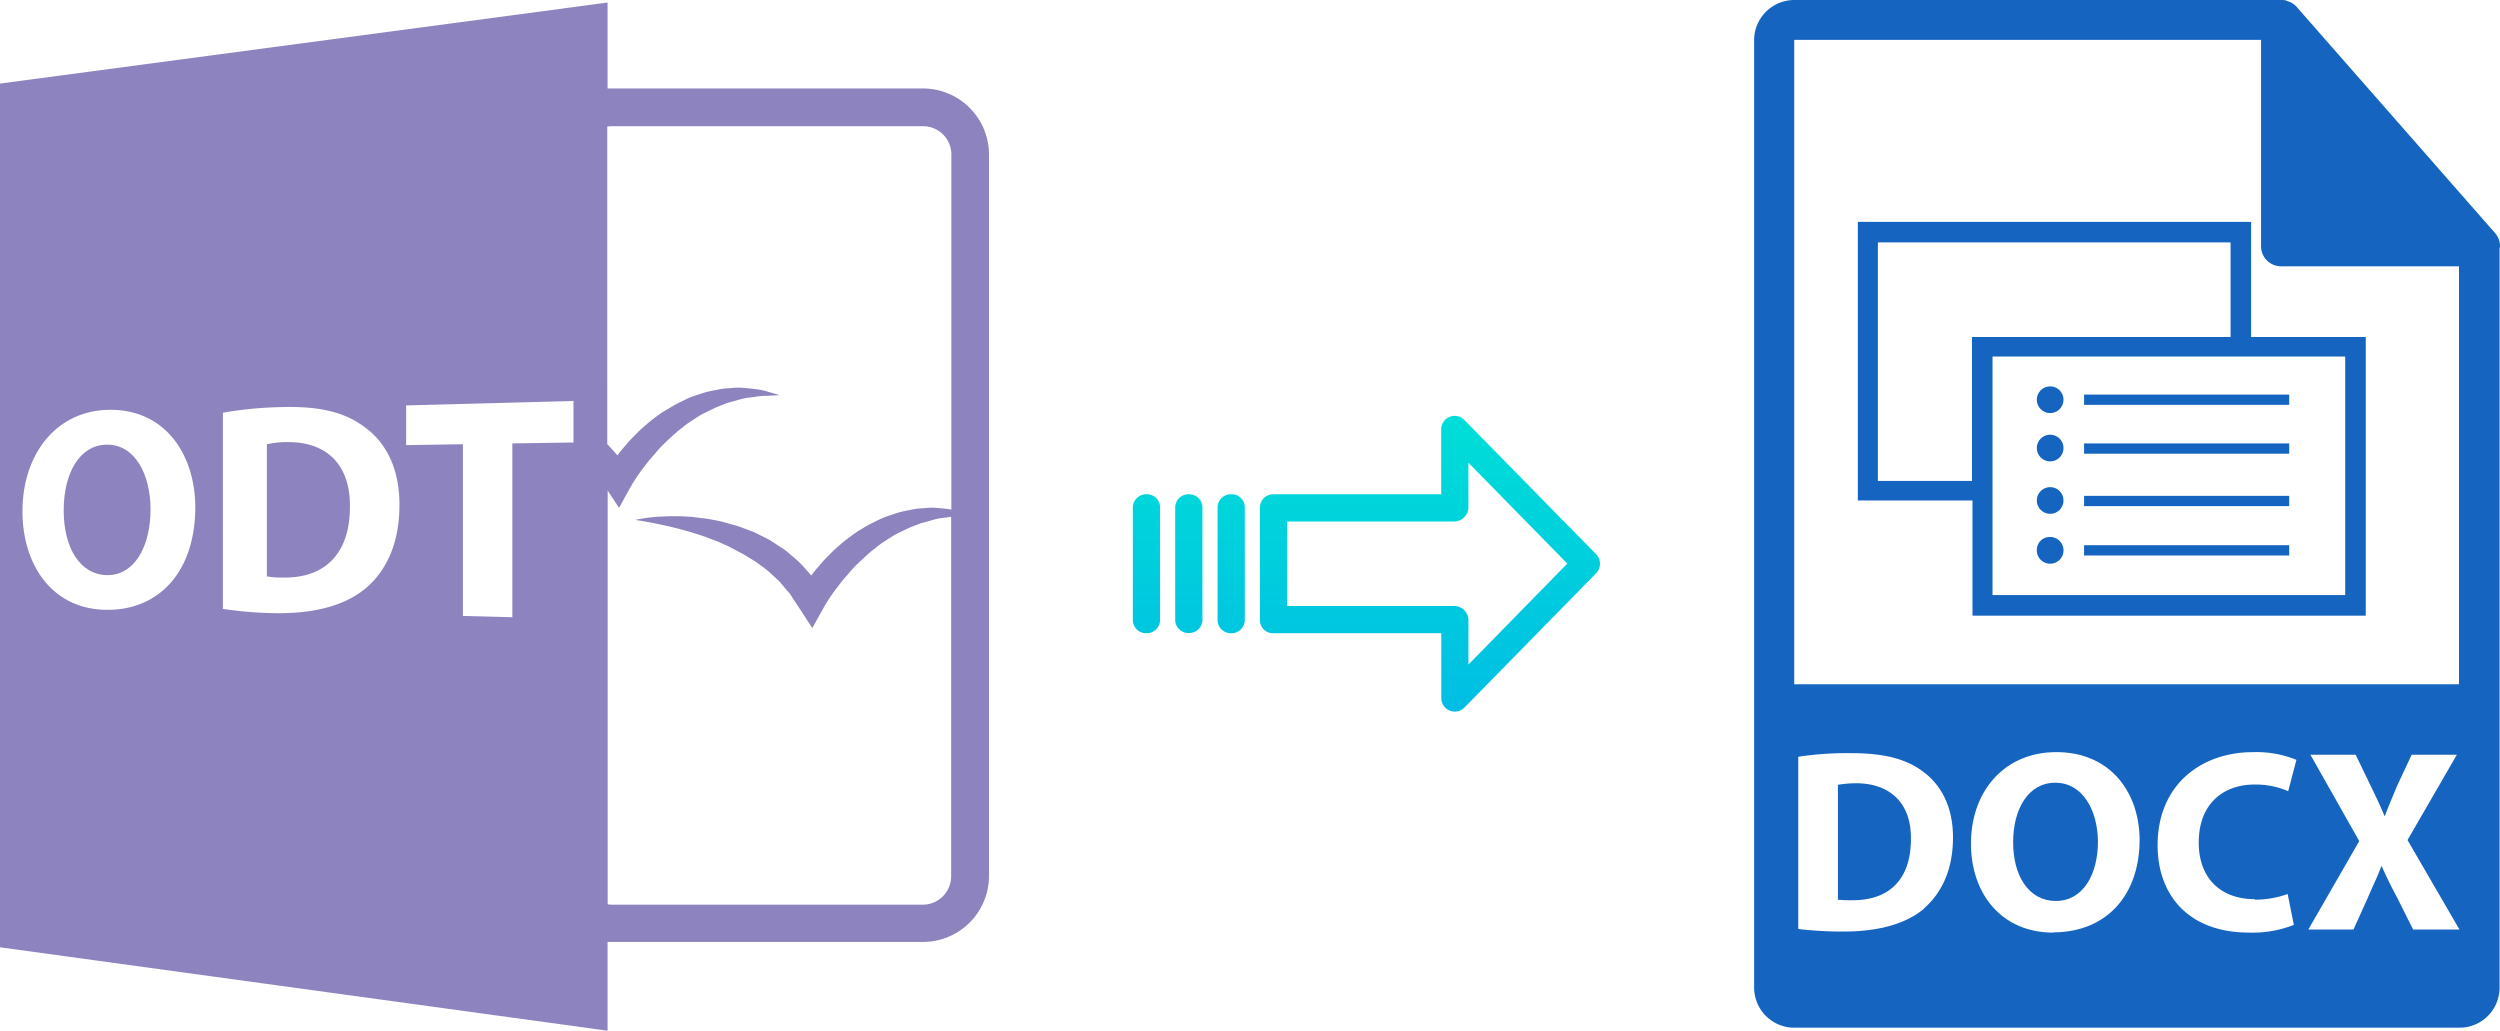 <svg xmlns="http://www.w3.org/2000/svg" xmlns:xlink="http://www.w3.org/1999/xlink" viewBox="0 0 486.28 200.49"><defs><style>.cls-1{fill:#1565c0;}.cls-2{fill:url(#linear-gradient);}.cls-3{fill:url(#linear-gradient-2);}.cls-4{fill:url(#linear-gradient-3);}.cls-5{fill:url(#linear-gradient-4);}.cls-6{fill:#8d83bf;}</style><linearGradient id="linear-gradient" x1="278.13" y1="136.11" x2="278.13" y2="16.91" gradientTransform="matrix(1, 0, 0, -1, 0, 186.93)" gradientUnits="userSpaceOnUse"><stop offset="0" stop-color="#00efd1"/><stop offset="1" stop-color="#00acea"/></linearGradient><linearGradient id="linear-gradient-2" x1="239.48" y1="136.11" x2="239.48" y2="16.91" xlink:href="#linear-gradient"/><linearGradient id="linear-gradient-3" x1="231.23" y1="136.11" x2="231.23" y2="16.91" xlink:href="#linear-gradient"/><linearGradient id="linear-gradient-4" x1="222.99" y1="136.11" x2="222.99" y2="16.91" xlink:href="#linear-gradient"/></defs><title>odt to docx</title><g id="Layer_2" data-name="Layer 2"><g id="Layer_14" data-name="Layer 14"><g id="Layer_5_Image" data-name="Layer 5 Image"><path class="cls-1" d="M486.28,47.9a3.82,3.82,0,0,0-.9-2.5l-38.6-44h0a2.83,2.83,0,0,0-.8-.7c-.1-.1-.2-.1-.3-.2-.26-.11-.53-.21-.8-.3-.1,0-.1-.1-.2-.1a3,3,0,0,0-.9-.1H349a7.82,7.82,0,0,0-7.8,7.8V192.1a7.81,7.81,0,0,0,7.8,7.8h129.4a7.8,7.8,0,0,0,7.8-7.8V48.25A.53.53,0,0,0,486.28,47.9ZM374.18,176.8c-3.6,3-9,4.4-15.7,4.4a74.39,74.39,0,0,1-8.7-.5V147.2a63.49,63.49,0,0,1,10.4-.7c6.5,0,10.7,1.2,13.9,3.6,3.5,2.6,5.8,6.8,5.8,12.8,0,6.55-2.4,11-5.7,13.85Zm25.2,4.6c-10.1,0-16-7.6-16-17.3,0-10.2,6.5-17.8,16.6-17.8,10.5,0,16.2,7.8,16.2,17.2-.1,11.05-6.8,17.85-16.8,17.85Zm39.2-6.4a19.1,19.1,0,0,0,6.4-1.1l1.2,6a21.76,21.76,0,0,1-8.7,1.5c-11.8,0-17.8-7.3-17.8-17,0-11.6,8.3-18.1,18.6-18.1a20.61,20.61,0,0,1,8.4,1.5l-1.6,6.1a15.93,15.93,0,0,0-6.5-1.3c-6.1,0-10.9,3.7-10.9,11.3,0,6.75,4.1,11,10.9,11Zm30.8,5.8-3.1-6.2c-1.3-2.4-2.1-4.1-3-6.1h-.1c-.7,2-1.6,3.7-2.6,6.1l-2.8,6.2H449l9.9-17.2-9.5-16.8h8.8l3,6.2c1,2.1,1.8,3.7,2.6,5.7h.1c.8-2.2,1.5-3.7,2.3-5.7l2.9-6.2h8.79l-9.6,16.6,10.1,17.4ZM349,133.1V7.75h90.8V47.9a3.9,3.9,0,0,0,3.9,3.9h34.6v81.3Z"/><path class="cls-1" d="M361,152.35a22.86,22.86,0,0,0-3.5.3V175a20.31,20.31,0,0,0,2.7.1c7,.1,11.5-3.8,11.5-11.9C371.78,156.15,367.58,152.35,361,152.35Z"/><path class="cls-1" d="M399.78,152.25c-5.2,0-8.2,5-8.2,11.6s3.1,11.4,8.3,11.4,8.2-5,8.2-11.6C408,157.55,405.08,152.25,399.78,152.25Z"/><path class="cls-1" d="M437.87,65.45V43.15h-76.5v54.2h22.3v22.4h76.5V65.55h-22.3Zm-54.2,28.1h-18.4V47.15h68.6v18.4h-50.3v28Zm72.6,22.2h-68.7V69.35h68.6v46.4Z"/><circle class="cls-1" cx="398.78" cy="77.75" r="2.6"/><rect class="cls-1" x="405.38" y="76.75" width="39.9" height="2"/><circle class="cls-1" cx="398.78" cy="87.15" r="2.6"/><rect class="cls-1" x="405.38" y="86.25" width="39.9" height="2"/><circle class="cls-1" cx="398.78" cy="97.35" r="2.6"/><rect class="cls-1" x="405.38" y="96.45" width="39.9" height="2"/><path class="cls-1" d="M398.78,104.45a2.6,2.6,0,1,1-2.6,2.6,2.53,2.53,0,0,1,2.44-2.6Z"/><rect class="cls-1" x="405.38" y="106.05" width="39.9" height="2"/></g></g><g id="Layer_3" data-name="Layer 3"><path class="cls-2" d="M284.83,81.69a2.62,2.62,0,0,0-4.5,1.85v12.6h-32.6a2.59,2.59,0,0,0-2.65,2.54v0l0,22a2.47,2.47,0,0,0,.78,1.79,2.56,2.56,0,0,0,1.87.7h32.62v12.59a2.65,2.65,0,0,0,1.63,2.46,2.57,2.57,0,0,0,1,.19,2.6,2.6,0,0,0,1.88-.79l25.6-26.11a2.65,2.65,0,0,0,0-3.71Zm.8,47.58v-8.62a2.8,2.8,0,0,0-2.7-2.78H250.37V101.44h32.55a2.8,2.8,0,0,0,2.7-2.78V90l19.24,19.62Z"/><path class="cls-3" d="M239.48,96.14h0a2.6,2.6,0,0,0-2.65,2.54v21.93a2.57,2.57,0,0,0,2.58,2.56h.07a2.6,2.6,0,0,0,2.65-2.54V98.69a2.55,2.55,0,0,0-2.58-2.55Z"/><path class="cls-4" d="M231.24,96.14h0a2.59,2.59,0,0,0-2.65,2.54v0l0,21.89a2.58,2.58,0,0,0,2.59,2.56h.06a2.59,2.59,0,0,0,2.65-2.54v0l0-21.89a2.57,2.57,0,0,0-2.58-2.55Z"/><path class="cls-5" d="M223,96.14h0a2.6,2.6,0,0,0-2.65,2.54v21.93a2.57,2.57,0,0,0,2.58,2.56H223a2.6,2.6,0,0,0,2.65-2.54V98.69a2.55,2.55,0,0,0-2.58-2.55Z"/><g id="Layer_5_Image-2" data-name="Layer 5 Image"><path class="cls-6" d="M55.82,86a17.15,17.15,0,0,0-3.91.41v25.7a15.84,15.84,0,0,0,3,.23c7.91.19,13.16-4.24,13.16-13.82C68.13,90.2,63.34,85.88,55.82,86Z"/><path class="cls-6" d="M118.18,183.22h61.35a12.85,12.85,0,0,0,12.84-12.84V30.05a12.85,12.85,0,0,0-12.84-12.84H118.18V.49L0,16.26v168l118.18,16.23ZM119,24.55h60.55a5.5,5.5,0,0,1,5.5,5.5V99.11c-.15,0-.29-.06-.45-.07-.81-.11-1.64-.18-2.47-.26a13,13,0,0,0-2.49.08,11.73,11.73,0,0,0-2.5.32,20.68,20.68,0,0,0-2.48.55c-.8.25-1.61.52-2.41.8a25.37,25.37,0,0,0-2.31,1.07,18.57,18.57,0,0,0-2.23,1.23,15.61,15.61,0,0,0-2.12,1.41c-.69.49-1.36,1-2,1.56s-1.3,1.1-1.88,1.71-1.21,1.17-1.75,1.82-1.12,1.26-1.64,1.93c-.18.22-.34.47-.51.69l-.78-.88a23.54,23.54,0,0,0-1.87-2l-2.06-1.76c-.69-.58-1.48-1-2.22-1.52l-1.12-.73-1.18-.6c-.8-.38-1.57-.83-2.39-1.14l-2.46-.91c-.83-.27-1.67-.48-2.5-.72a21.84,21.84,0,0,0-2.52-.57,24.31,24.31,0,0,0-2.54-.38c-.84-.11-1.69-.22-2.54-.26a42.88,42.88,0,0,0-5.07,0,29.13,29.13,0,0,0-5,.65c1.65.25,3.28.54,4.88.89s3.19.7,4.74,1.16c.78.19,1.54.43,2.31.68s1.52.48,2.26.78,1.5.51,2.21.85,1.45.61,2.15,1l2.06,1.09c.69.33,1.31.79,2,1.18A14.8,14.8,0,0,1,148,110a18.35,18.35,0,0,1,1.77,1.39l1.64,1.52c.54.51.95,1.13,1.45,1.68l.73.83c.22.29.4.61.6.92l1.22,1.84,2.59,4,2.22-4c.29-.52.71-1.2,1.1-1.79s.83-1.22,1.28-1.81.9-1.18,1.36-1.75,1-1.12,1.45-1.69a19.21,19.21,0,0,1,1.54-1.6c.54-.54,1.07-1,1.62-1.51a15.32,15.32,0,0,1,1.7-1.41,16.39,16.39,0,0,1,1.78-1.32c.62-.39,1.23-.82,1.87-1.19s1.32-.66,2-1a18.6,18.6,0,0,1,2-.87l1.05-.42c.35-.12.73-.18,1.09-.29.72-.2,1.45-.43,2.2-.61s1.51-.19,2.28-.33a3.78,3.78,0,0,1,.47-.06v69.94a5.52,5.52,0,0,1-5.5,5.5H119a5.29,5.29,0,0,1-.8-.08V95.42l2.21,3.36,2.21-4c.29-.52.71-1.2,1.1-1.79s.84-1.22,1.28-1.81.9-1.18,1.37-1.75,1-1.12,1.45-1.69a20.81,20.81,0,0,1,1.53-1.6c.53-.54,1.07-1,1.62-1.51a20.83,20.83,0,0,1,1.7-1.41,16.39,16.39,0,0,1,1.78-1.32c.62-.39,1.23-.82,1.87-1.19s1.32-.66,2-1a18.6,18.6,0,0,1,2-.87l1-.42c.36-.12.73-.18,1.09-.29.72-.2,1.45-.43,2.2-.61s1.51-.2,2.28-.33a12.26,12.26,0,0,1,2.34-.2l2.4-.12c-.76-.25-1.54-.46-2.32-.69a12.32,12.32,0,0,0-2.4-.49c-.81-.11-1.64-.18-2.47-.26a13,13,0,0,0-2.49.08,11.73,11.73,0,0,0-2.5.32,20.68,20.68,0,0,0-2.48.55c-.8.25-1.61.52-2.41.8s-1.54.71-2.32,1.07a19.06,19.06,0,0,0-2.2,1.24,15.7,15.7,0,0,0-2.15,1.38,22.87,22.87,0,0,0-2,1.56c-.63.57-1.3,1.1-1.88,1.71s-1.21,1.17-1.75,1.82-1.12,1.26-1.64,1.93c-.18.22-.34.46-.51.69l-.78-.88c-.41-.44-.8-.89-1.21-1.32V24.63A4.58,4.58,0,0,1,119,24.55ZM20.37,118.61c-10.21-.26-16-8.67-16-19.16,0-11,6.45-19.46,16.62-19.73,10.89-.29,17,8.42,17,19.06C37.92,111.42,30.71,118.9,20.37,118.61ZM71,114.54c-4.18,3.42-10.45,4.92-18,4.72a72.49,72.49,0,0,1-9.65-.83V80.28a74.64,74.64,0,0,1,11.55-1.1c7.33-.19,12.16,1,16,3.88,4.17,3,6.8,8,6.8,15.16C77.7,106,74.92,111.31,71,114.54Zm40.53-28.47-11.87.18v33.81l-9.62-.25V86.41L79,86.58V78.86L111.55,78v8Z"/><path class="cls-6" d="M20.73,86.49c-5.29.09-8.34,5.56-8.34,12.8s3.15,12.48,8.4,12.58,8.49-5.4,8.49-12.8C29.28,92.23,26.21,86.4,20.73,86.49Z"/></g></g></g></svg>